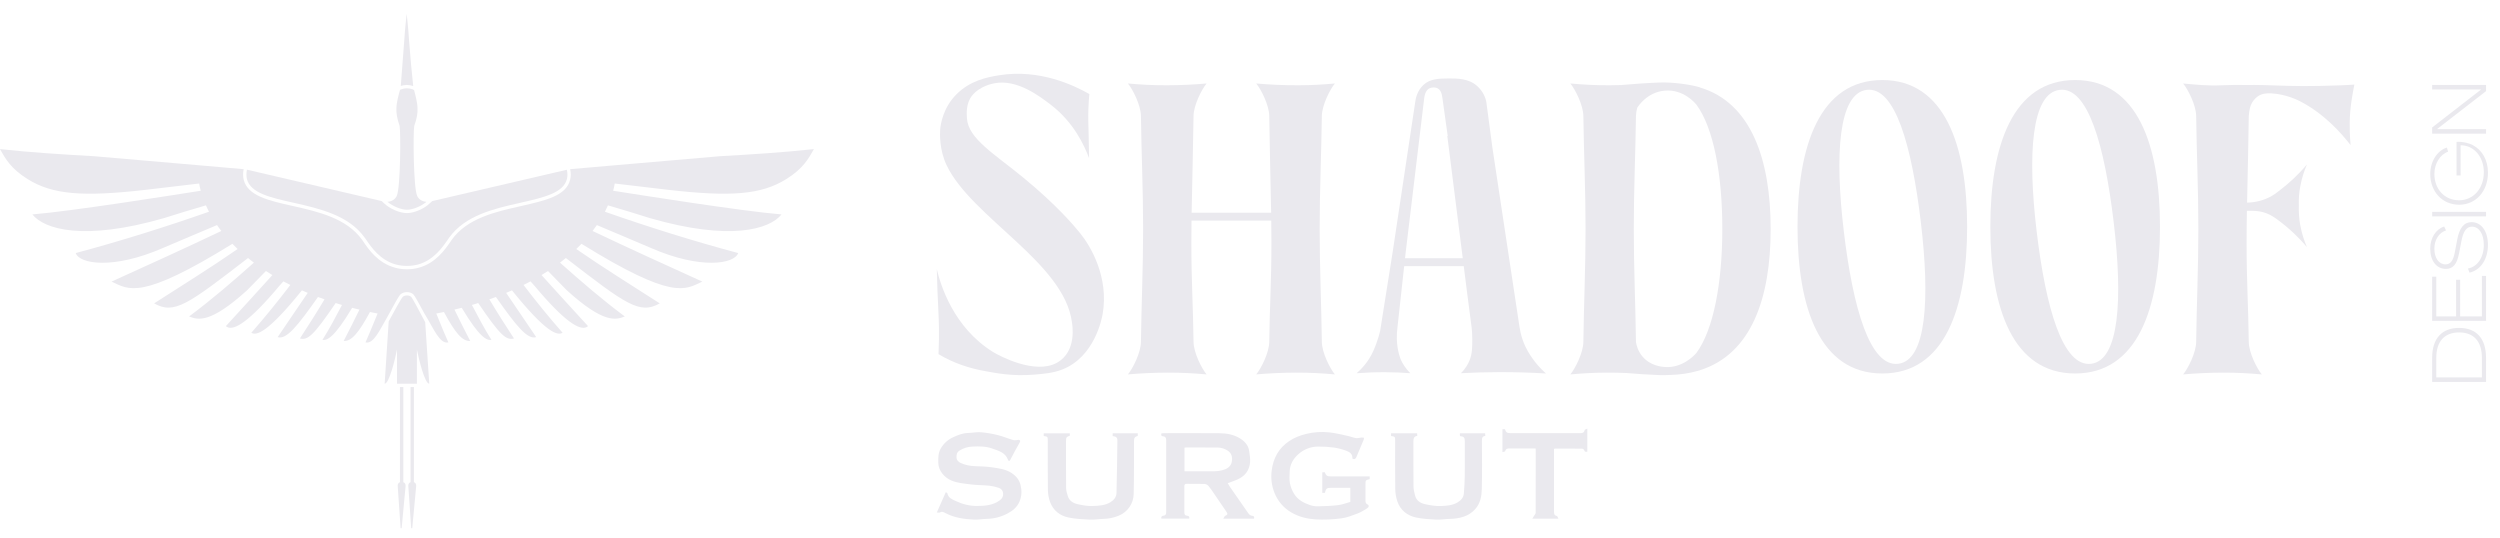 <?xml version="1.0" encoding="UTF-8"?> <svg xmlns="http://www.w3.org/2000/svg" width="130" height="28" viewBox="0 0 130 28" fill="none"> <path d="M21.487 4.474C21.439 4.085 21.308 2.653 21.277 2.181C21.23 1.426 21.147 0.719 21.147 0.719C21.147 0.719 21.064 1.426 21.016 2.181C20.985 2.653 20.876 4.072 20.841 4.469C20.907 4.447 21.016 4.421 21.147 4.417C21.26 4.417 21.374 4.435 21.487 4.474Z" fill="#EAE9EE"></path> <path d="M22.173 10.495C21.811 10.473 21.697 10.198 21.693 10.185C21.496 9.766 21.479 6.897 21.54 6.548C21.671 6.181 21.728 5.889 21.71 5.609C21.706 5.334 21.588 4.893 21.531 4.683L21.457 4.644C21.361 4.609 21.256 4.592 21.151 4.592C21.016 4.596 20.907 4.627 20.859 4.648L20.802 4.67C20.741 4.876 20.619 5.329 20.614 5.609C20.597 5.889 20.654 6.181 20.78 6.548C20.841 6.897 20.828 9.766 20.632 10.185C20.628 10.198 20.514 10.473 20.147 10.495C20.435 10.731 20.859 10.906 21.16 10.906C21.47 10.906 21.902 10.727 22.173 10.495Z" fill="#EAE9EE"></path> <path d="M15.247 10.539L15.273 10.544C16.614 10.849 18.133 11.19 18.968 12.364L18.99 12.391C19.003 12.416 19.024 12.443 19.046 12.473C19.3 12.845 19.762 13.53 20.583 13.753C20.762 13.801 20.954 13.827 21.146 13.827H21.173C21.365 13.827 21.557 13.801 21.741 13.753C22.548 13.53 23.015 12.849 23.269 12.487L23.291 12.452C23.313 12.421 23.334 12.391 23.352 12.364C24.186 11.194 25.706 10.849 27.046 10.548L27.085 10.539C28.268 10.268 29.291 10.037 29.478 9.317C29.518 9.164 29.518 8.998 29.474 8.827L22.478 10.456C22.413 10.513 22.365 10.557 22.36 10.561C22.073 10.849 21.544 11.081 21.16 11.081C20.78 11.081 20.251 10.849 19.955 10.557L19.85 10.456L12.841 8.823C12.806 8.998 12.806 9.164 12.841 9.317C13.033 10.041 14.059 10.273 15.247 10.539Z" fill="#EAE9EE"></path> <path d="M21.378 15.434C21.268 15.337 21.05 15.342 20.945 15.434C20.867 15.508 20.452 16.267 20.212 16.713L20.002 19.953C20.242 19.953 20.557 18.621 20.644 18.176V19.953H21.679V18.176C21.767 18.621 22.081 19.953 22.321 19.953L22.111 16.757C21.832 16.219 21.448 15.503 21.378 15.434Z" fill="#EAE9EE"></path> <path d="M37.49 8.12H37.473L32.058 8.587L29.648 8.797C29.692 8.993 29.692 9.185 29.643 9.36C29.434 10.185 28.36 10.425 27.12 10.709L27.084 10.718C25.775 11.01 24.29 11.347 23.491 12.469C23.473 12.491 23.456 12.517 23.439 12.548L23.421 12.574C23.146 12.967 22.657 13.683 21.783 13.919C21.587 13.975 21.382 14.002 21.172 14.002H21.146C20.936 14.002 20.731 13.975 20.539 13.919C19.653 13.678 19.163 12.962 18.901 12.574C18.884 12.548 18.862 12.517 18.845 12.491L18.827 12.469C18.028 11.347 16.544 11.01 15.238 10.714L15.212 10.709C13.967 10.43 12.893 10.185 12.675 9.36C12.631 9.185 12.631 8.993 12.67 8.797L10.264 8.587L4.849 8.12H4.832C3.216 8.028 1.605 7.928 -0.002 7.753C0.287 8.264 0.566 8.77 1.435 9.312C2.74 10.128 4.325 10.242 7.575 9.871C8.596 9.753 9.531 9.644 10.356 9.543C10.378 9.67 10.404 9.796 10.439 9.919C9.107 10.128 3.758 10.98 1.684 11.15C2.3 11.923 4.348 12.548 8.526 11.342C9.229 11.115 9.967 10.897 10.71 10.678C10.758 10.792 10.81 10.901 10.867 11.01C8.613 11.801 6.225 12.548 3.937 13.159C4.129 13.726 5.88 14.028 8.478 12.893C9.4 12.495 10.343 12.106 11.286 11.704C11.356 11.809 11.43 11.91 11.509 12.011C9.613 12.914 7.666 13.796 5.801 14.643C6.705 15.063 7.308 15.635 12.085 12.678L12.356 12.949C10.932 13.936 9.447 14.853 8.015 15.775C9.059 16.368 9.762 15.836 12.898 13.417C12.993 13.499 13.098 13.578 13.203 13.657C12.107 14.634 10.98 15.604 9.832 16.456C10.295 16.635 10.919 16.844 12.849 15.094C13.164 14.77 13.496 14.438 13.828 14.093C13.936 14.163 14.05 14.237 14.164 14.303C13.356 15.202 12.53 16.098 11.745 16.958C12.055 17.237 12.762 16.914 14.277 15.159C14.421 14.98 14.578 14.805 14.736 14.631C14.854 14.691 14.976 14.757 15.098 14.818C14.434 15.687 13.762 16.517 13.068 17.303C13.329 17.464 13.906 17.325 15.7 15.098C15.801 15.146 15.902 15.189 16.002 15.229C15.478 16.006 14.945 16.774 14.439 17.53C14.893 17.678 15.478 16.945 16.535 15.443C16.644 15.486 16.758 15.526 16.875 15.565C16.46 16.263 16.028 16.94 15.596 17.6C16.002 17.709 16.308 17.447 17.456 15.757C17.566 15.796 17.67 15.827 17.784 15.857C17.456 16.482 17.12 17.119 16.766 17.674C16.994 17.713 17.369 17.587 18.312 16.006C18.434 16.041 18.565 16.071 18.692 16.098C18.43 16.639 18.15 17.194 17.871 17.731C18.277 17.761 18.661 17.294 19.238 16.224C19.369 16.25 19.504 16.276 19.635 16.303C19.351 17.01 19.168 17.429 19.006 17.805C19.425 17.905 19.74 17.167 20.12 16.521C20.526 15.77 20.748 15.373 20.831 15.303C21.006 15.15 21.325 15.155 21.491 15.303C21.556 15.36 21.81 15.818 22.05 16.268C22.058 16.285 22.072 16.307 22.081 16.325C22.098 16.347 22.111 16.372 22.128 16.399C22.133 16.408 22.142 16.421 22.146 16.43C22.552 17.098 22.875 17.909 23.316 17.805C23.141 17.408 22.967 17.01 22.687 16.303C22.818 16.276 22.954 16.25 23.085 16.224C23.661 17.294 24.041 17.761 24.451 17.731C24.172 17.194 23.892 16.639 23.631 16.098C23.757 16.071 23.888 16.041 24.011 16.006C24.954 17.587 25.329 17.713 25.556 17.674C25.203 17.119 24.866 16.482 24.539 15.857C24.652 15.827 24.757 15.796 24.866 15.757C26.014 17.447 26.32 17.709 26.727 17.6C26.294 16.94 25.862 16.263 25.447 15.565C25.565 15.526 25.678 15.486 25.788 15.443C26.844 16.945 27.429 17.678 27.883 17.53C27.377 16.774 26.844 16.006 26.32 15.229C26.421 15.189 26.521 15.146 26.622 15.098C28.416 17.325 28.992 17.464 29.255 17.303C28.561 16.517 27.888 15.687 27.224 14.818C27.346 14.757 27.469 14.691 27.587 14.631C27.744 14.805 27.901 14.98 28.045 15.159C29.56 16.914 30.268 17.237 30.578 16.958C29.792 16.098 28.966 15.202 28.159 14.303C28.272 14.237 28.386 14.163 28.495 14.093C28.827 14.438 29.159 14.77 29.473 15.094C31.403 16.844 32.027 16.635 32.49 16.456C31.342 15.604 30.215 14.634 29.12 13.657C29.224 13.578 29.329 13.499 29.425 13.417C32.56 15.836 33.264 16.368 34.307 15.775C32.875 14.853 31.39 13.936 29.966 12.949L30.237 12.678C35.014 15.635 35.617 15.063 36.521 14.643C34.656 13.796 32.709 12.914 30.814 12.011C30.892 11.91 30.966 11.809 31.037 11.704C31.98 12.106 32.923 12.495 33.844 12.893C36.442 14.028 38.193 13.726 38.385 13.159C36.097 12.548 33.709 11.801 31.456 11.01C31.512 10.901 31.564 10.792 31.613 10.678C32.355 10.897 33.093 11.115 33.796 11.342C37.975 12.548 40.023 11.923 40.639 11.15C38.564 10.98 33.215 10.128 31.884 9.919C31.919 9.796 31.945 9.67 31.966 9.543C32.792 9.644 33.726 9.753 34.748 9.871C37.997 10.242 39.582 10.128 40.888 9.312C41.757 8.77 42.036 8.264 42.324 7.753C40.717 7.928 39.106 8.028 37.49 8.12Z" fill="#EAE9EE"></path> <path d="M20.964 25.073H20.973V20.128H20.798V25.073H20.808C20.725 25.087 20.666 25.18 20.682 25.284L20.831 27.467H20.886L21.09 25.284C21.106 25.18 21.046 25.087 20.964 25.073Z" fill="#EAE9EE"></path> <path d="M21.516 25.073H21.524V20.128H21.349V25.073H21.358C21.276 25.087 21.217 25.18 21.233 25.284L21.382 27.467H21.437L21.641 25.284C21.657 25.18 21.598 25.087 21.516 25.073Z" fill="#EAE9EE"></path> <path d="M129.059 18.605C129.059 17.756 128.636 17.286 127.875 17.286C127.11 17.286 126.687 17.756 126.687 18.605V19.625H129.059V18.605ZM126.472 19.861V18.605C126.472 17.605 126.974 17.051 127.875 17.051C128.776 17.051 129.274 17.605 129.274 18.605V19.861H126.472Z" fill="#EAE9EE"></path> <path d="M126.472 16.684V14.388H126.687V16.453H127.716V14.548H127.927V16.453H129.059V14.348H129.274V16.684H126.472Z" fill="#EAE9EE"></path> <path d="M128.413 14.178L128.333 13.963C128.827 13.875 129.158 13.381 129.158 12.735C129.158 12.157 128.907 11.787 128.544 11.787C128.262 11.787 128.094 12.014 127.994 12.532L127.871 13.174C127.767 13.728 127.556 13.983 127.193 13.983C126.695 13.983 126.372 13.56 126.372 12.931C126.372 12.368 126.663 11.918 127.097 11.779L127.193 11.982C126.831 12.097 126.587 12.468 126.587 12.927C126.587 13.421 126.823 13.748 127.169 13.748C127.424 13.748 127.568 13.556 127.651 13.117L127.771 12.48C127.887 11.847 128.126 11.555 128.52 11.551C129.031 11.551 129.373 12.022 129.373 12.739C129.373 13.485 128.987 14.05 128.413 14.178Z" fill="#EAE9EE"></path> <path d="M126.473 11.017H129.274V11.252H126.473V11.017Z" fill="#EAE9EE"></path> <path d="M127.875 10.646C127.007 10.646 126.373 9.976 126.373 9.044C126.373 8.406 126.731 7.828 127.238 7.673L127.301 7.888C126.883 8.031 126.588 8.509 126.588 9.044C126.588 9.841 127.122 10.415 127.875 10.415C128.617 10.411 129.159 9.805 129.159 8.956C129.159 8.159 128.649 7.553 127.951 7.553V9.124H127.74V7.377C127.868 7.37 128.04 7.375 128.237 7.421C128.378 7.455 128.496 7.501 128.589 7.545V7.549C129.071 7.804 129.374 8.318 129.374 8.98C129.374 9.948 128.744 10.646 127.875 10.646Z" fill="#EAE9EE"></path> <path d="M126.472 6.951V6.628L129.015 4.655V4.652H126.472V4.416H129.274V4.739L126.731 6.708V6.716H129.274V6.951H126.472Z" fill="#EAE9EE"></path> <path d="M69.414 4.341C68.78 4.397 68.247 4.432 67.513 4.434C66.727 4.436 65.995 4.4 65.323 4.341C65.577 4.648 65.995 5.469 66.001 6.032C66.018 7.438 66.073 9.581 66.1 11.063H61.965C61.992 9.581 62.047 7.438 62.064 6.032C62.07 5.469 62.488 4.648 62.742 4.341C62.108 4.397 61.422 4.432 60.688 4.434C59.902 4.436 59.323 4.4 58.651 4.341C58.905 4.648 59.323 5.469 59.329 6.032C59.352 7.922 59.444 9.88 59.442 11.905C59.444 13.93 59.352 15.889 59.329 17.779C59.323 18.342 58.905 19.163 58.651 19.469C59.285 19.414 59.971 19.379 60.706 19.377C61.491 19.375 62.071 19.411 62.742 19.469C62.488 19.163 62.07 18.342 62.064 17.779C62.041 15.889 61.949 14.63 61.951 12.605C61.951 12.224 61.954 11.847 61.959 11.471H66.105C66.111 11.847 66.115 12.224 66.114 12.605C66.116 14.63 66.024 15.889 66.001 17.779C65.995 18.342 65.577 19.163 65.323 19.469C65.957 19.414 66.644 19.379 67.377 19.377C68.163 19.375 68.743 19.411 69.414 19.469C69.16 19.163 68.742 18.342 68.736 17.779C68.713 15.889 68.621 13.93 68.623 11.905C68.621 9.88 68.713 7.922 68.736 6.032C68.742 5.469 69.16 4.648 69.414 4.341Z" fill="#EAE9EE"></path> <path d="M79.682 18.629C79.554 18.446 79.347 18.146 79.189 17.703C79.087 17.417 79.039 17.168 79.013 16.994L77.603 7.666C77.499 6.889 77.396 6.111 77.293 5.333C77.263 5.106 77.12 4.741 76.798 4.461C76.368 4.08 75.768 4.078 75.332 4.08C74.826 4.083 74.352 4.095 74.014 4.421C73.692 4.72 73.614 5.123 73.592 5.304L72.421 13.091L71.766 17.217C71.726 17.384 71.664 17.608 71.568 17.865C71.484 18.089 71.383 18.361 71.189 18.665C71.064 18.862 70.861 19.136 70.543 19.409C71.006 19.373 71.505 19.352 72.036 19.355C72.496 19.357 72.932 19.376 73.34 19.407C73.068 19.143 72.923 18.879 72.846 18.708C72.846 18.708 72.653 18.28 72.635 17.632C72.629 17.394 72.647 17.194 72.666 17.052H72.665L72.824 15.602L72.866 15.218L73.088 13.185L74.062 5.077C74.116 4.731 74.254 4.555 74.532 4.549C74.913 4.536 74.975 4.868 75.007 5.105L75.281 7.071L75.26 7.072L76.289 15.218L76.339 15.602L76.528 17.055C76.543 17.193 76.558 17.392 76.558 17.632C76.559 18.056 76.559 18.388 76.413 18.749C76.348 18.908 76.223 19.154 75.967 19.406C76.594 19.373 77.249 19.353 77.931 19.351C78.792 19.348 79.613 19.374 80.389 19.421C80.063 19.133 79.835 18.848 79.682 18.629Z" fill="#EAE9EE"></path> <path d="M98.708 18.917C97.235 19.093 96.354 16.01 95.88 12.045L95.879 12.031L95.877 12.017C95.403 8.051 95.599 4.848 97.073 4.673C98.546 4.496 99.408 7.573 99.882 11.538L99.884 11.552L99.885 11.567C100.359 15.532 100.182 18.741 98.708 18.917ZM97.881 4.162C94.635 4.162 93.471 7.572 93.471 11.777V11.791V11.807C93.471 16.011 94.635 19.421 97.881 19.421C101.127 19.421 102.291 16.011 102.291 11.807V11.791V11.777C102.291 7.572 101.127 4.162 97.881 4.162Z" fill="#EAE9EE"></path> <path d="M108.736 18.917C107.262 19.093 106.381 16.01 105.908 12.045L105.906 12.031L105.904 12.017C105.431 8.051 105.626 4.848 107.1 4.673C108.574 4.496 109.436 7.573 109.91 11.538L109.911 11.552L109.913 11.567C110.387 15.532 110.209 18.741 108.736 18.917ZM107.908 4.162C104.663 4.162 103.498 7.572 103.498 11.777V11.791V11.807C103.498 16.011 104.663 19.421 107.908 19.421C111.154 19.421 112.319 16.011 112.319 11.807V11.791V11.777C112.319 7.572 111.154 4.162 107.908 4.162Z" fill="#EAE9EE"></path> <path d="M89.56 11.905V11.92C89.56 14.723 89.096 17.169 88.207 18.361V18.36C88.127 18.451 87.496 19.155 86.568 19.084C86.414 19.073 85.816 19.027 85.403 18.532C85.168 18.25 85.096 17.948 85.071 17.79C85.071 17.786 85.07 17.782 85.07 17.779C85.047 15.889 84.955 13.931 84.957 11.905C84.955 9.88 85.047 7.923 85.07 6.032C85.072 5.901 85.096 5.756 85.135 5.607C85.187 5.522 85.646 4.802 86.549 4.715C87.547 4.618 88.167 5.385 88.207 5.437C88.207 5.436 88.207 5.434 88.207 5.433C89.104 6.64 89.56 9.078 89.56 11.891V11.905ZM88.397 4.549C88.397 4.547 88.398 4.544 88.398 4.542C87.948 4.405 87.023 4.264 86.29 4.291C85.605 4.317 84.951 4.366 84.347 4.418C84.35 4.419 84.353 4.421 84.356 4.422C84.139 4.429 83.92 4.433 83.694 4.434C82.908 4.436 82.329 4.4 81.658 4.341C81.912 4.648 82.329 5.469 82.335 6.032C82.358 7.923 82.45 9.88 82.449 11.905C82.45 13.931 82.358 15.889 82.335 17.779C82.329 18.342 81.912 19.163 81.658 19.47C82.291 19.414 82.825 19.379 83.559 19.377C83.907 19.376 84.243 19.384 84.57 19.396C85.112 19.442 85.688 19.483 86.29 19.505C86.468 19.512 86.659 19.508 86.851 19.497L86.85 19.498C87.367 19.484 87.836 19.413 88.265 19.291C88.313 19.278 88.358 19.266 88.398 19.254C88.398 19.253 88.398 19.252 88.398 19.251C91.086 18.405 92.074 15.475 92.074 11.921V11.905V11.89C92.074 8.326 91.069 5.34 88.397 4.549Z" fill="#EAE9EE"></path> <path d="M122.307 5.059C122.341 4.869 122.378 4.623 122.427 4.398C122.341 4.404 122.232 4.412 122.105 4.418C122.004 4.424 121.854 4.431 121.673 4.438C120.096 4.495 119.376 4.483 118.077 4.436C117.93 4.43 117.794 4.427 117.665 4.424H117.666H117.661C117.351 4.417 117.085 4.417 116.845 4.42C116.406 4.415 116.067 4.41 115.56 4.434C114.775 4.471 114.195 4.4 113.523 4.342C113.777 4.648 114.195 5.469 114.201 6.032C114.224 7.923 114.316 9.88 114.314 11.906C114.316 13.931 114.224 15.889 114.201 17.779C114.195 18.342 113.777 19.164 113.523 19.47C114.157 19.414 114.843 19.379 115.578 19.377C116.363 19.375 116.943 19.411 117.614 19.47C117.36 19.164 116.942 18.342 116.936 17.779C116.913 15.889 116.821 14.63 116.823 12.605C116.822 12.053 116.83 11.506 116.839 10.963H117.121C117.37 10.963 117.619 11 117.852 11.089C117.913 11.111 117.974 11.138 118.036 11.17C118.245 11.278 118.475 11.45 118.573 11.53C118.576 11.533 118.579 11.535 118.581 11.536C118.758 11.669 118.907 11.797 118.971 11.852C119.056 11.925 119.15 12.008 119.25 12.102C119.483 12.32 119.723 12.569 119.962 12.852C119.833 12.555 119.692 12.159 119.61 11.691C119.556 11.396 119.528 11.029 119.54 10.682C119.528 10.334 119.556 10.01 119.61 9.714C119.692 9.246 119.833 8.851 119.962 8.553C119.483 9.118 119.002 9.548 118.581 9.869C118.474 9.95 118.342 10.065 118.146 10.181C118.143 10.183 118.139 10.185 118.135 10.187C117.745 10.414 117.3 10.526 116.848 10.537C116.877 9.239 116.921 7.271 116.936 6.032C116.947 5.878 116.969 5.741 116.997 5.616C117.016 5.539 117.048 5.446 117.104 5.346C117.135 5.293 117.235 5.128 117.406 5.01C117.613 4.866 117.85 4.842 118.101 4.854C118.924 4.893 119.611 5.27 119.611 5.27C120.86 5.916 121.752 6.926 122.231 7.546C122.204 7.249 122.153 6.545 122.211 5.823C122.243 5.434 122.302 5.087 122.307 5.059Z" fill="#EAE9EE"></path> <path d="M53.222 9.244C51.717 8.005 50.344 7.214 50.281 6.149C50.269 5.952 50.214 5.384 50.551 4.969C50.955 4.47 51.613 4.348 51.728 4.327C52.9 4.11 54.069 5.011 54.623 5.433C55.837 6.358 56.386 7.564 56.632 8.226C56.625 7.745 56.617 7.354 56.611 7.086C56.595 6.417 56.58 6.13 56.596 5.669C56.607 5.338 56.63 5.067 56.646 4.89C55.867 4.447 54.061 3.571 51.951 3.914C51.297 4.02 50.437 4.196 49.728 4.912C49.047 5.599 48.913 6.44 48.889 6.733C48.871 6.947 48.845 7.798 49.222 8.588C50.514 11.303 55.332 13.656 55.74 16.752C55.753 16.852 56.029 18.276 54.952 18.867C53.811 19.493 51.951 18.497 51.637 18.303C49.584 17.03 48.908 14.823 48.714 13.996C48.719 14.238 48.73 14.636 48.748 15.129C48.785 16.081 48.817 16.423 48.826 17.064C48.829 17.37 48.829 17.837 48.803 18.415C49.594 18.893 50.434 19.16 51.276 19.307C51.739 19.388 52.618 19.577 53.765 19.482C54.282 19.439 54.761 19.399 55.235 19.215C56.916 18.562 57.296 16.572 57.337 16.335C57.672 14.414 56.712 12.794 56.166 12.125C55.856 11.743 54.971 10.682 53.222 9.244Z" fill="#EAE9EE"></path> <path d="M72.609 13.84H76.383V13.427H72.609V13.84Z" fill="#EAE9EE"></path> <path d="M63.61 26.97C63.654 26.903 63.673 26.841 63.711 26.823C63.843 26.761 63.854 26.729 63.764 26.598C63.562 26.303 63.363 26.006 63.16 25.712C63.057 25.561 62.958 25.406 62.841 25.267C62.787 25.208 62.713 25.171 62.634 25.165C62.328 25.154 62.02 25.165 61.713 25.159C61.613 25.157 61.585 25.194 61.586 25.291C61.59 25.742 61.589 26.193 61.586 26.644C61.586 26.748 61.617 26.811 61.73 26.818C61.809 26.822 61.863 26.86 61.84 26.968H60.392C60.366 26.867 60.418 26.825 60.497 26.817C60.606 26.806 60.641 26.744 60.641 26.642C60.639 25.386 60.639 24.131 60.641 22.876C60.641 22.762 60.592 22.694 60.486 22.688C60.379 22.683 60.371 22.631 60.393 22.534C60.436 22.531 60.482 22.525 60.529 22.525C61.489 22.525 62.45 22.519 63.411 22.528C63.781 22.532 64.148 22.592 64.472 22.792C64.722 22.947 64.921 23.154 64.96 23.47C64.983 23.653 65.017 23.839 65.005 24.021C64.977 24.444 64.754 24.752 64.346 24.934C64.188 25.005 64.02 25.058 63.842 25.125C63.882 25.192 63.921 25.266 63.968 25.334C64.278 25.781 64.591 26.226 64.901 26.674C64.958 26.755 65.017 26.818 65.126 26.823C65.201 26.827 65.237 26.883 65.207 26.971L63.61 26.97ZM61.593 24.507C62.087 24.507 62.569 24.504 63.05 24.507C63.276 24.509 63.496 24.487 63.71 24.402C63.899 24.326 64.024 24.192 64.056 23.996C64.093 23.77 64.046 23.56 63.83 23.427C63.679 23.329 63.504 23.275 63.325 23.272C62.781 23.27 62.237 23.269 61.695 23.267C61.662 23.267 61.629 23.274 61.593 23.278V24.507Z" fill="#EAE9EE"></path> <path d="M48.714 26.65C48.876 26.284 49.027 25.942 49.181 25.594C49.218 25.618 49.26 25.631 49.264 25.65C49.305 25.885 49.504 25.961 49.674 26.042C50.03 26.214 50.419 26.314 50.809 26.31C51.216 26.307 51.634 26.28 51.99 26.015C52.114 25.924 52.174 25.811 52.163 25.661C52.16 25.596 52.138 25.532 52.099 25.48C52.059 25.428 52.005 25.39 51.943 25.37C51.781 25.314 51.613 25.276 51.443 25.256C51.127 25.224 50.804 25.231 50.489 25.19C50.144 25.145 49.791 25.124 49.464 24.983C49.132 24.842 48.798 24.499 48.791 24.064C48.786 23.801 48.785 23.544 48.927 23.308C49.076 23.055 49.299 22.856 49.564 22.737C49.811 22.623 50.058 22.522 50.336 22.515C50.562 22.51 50.789 22.459 51.012 22.477C51.308 22.503 51.602 22.553 51.891 22.626C52.158 22.692 52.415 22.805 52.681 22.881C52.773 22.908 52.88 22.885 52.981 22.869C53.055 22.896 53.071 22.931 53.017 23.022C52.846 23.312 52.693 23.612 52.535 23.911C52.49 23.994 52.447 23.993 52.416 23.908C52.271 23.523 51.923 23.441 51.595 23.323C51.258 23.202 50.91 23.206 50.564 23.222C50.327 23.23 50.097 23.302 49.896 23.429C49.753 23.52 49.73 23.648 49.74 23.801C49.75 23.942 49.843 24.021 49.948 24.071C50.188 24.184 50.445 24.232 50.712 24.241C51.004 24.252 51.298 24.258 51.587 24.301C51.942 24.355 52.306 24.395 52.62 24.608C52.845 24.76 53.002 24.951 53.07 25.227C53.142 25.522 53.13 25.799 53.015 26.078C52.891 26.376 52.658 26.56 52.39 26.702C52.058 26.879 51.69 26.974 51.316 26.981C51.094 26.985 50.872 27.029 50.651 27.02C50.13 26.996 49.617 26.924 49.144 26.671C49.075 26.634 48.977 26.577 48.878 26.648C48.85 26.668 48.795 26.65 48.714 26.65Z" fill="#EAE9EE"></path> <path d="M70.324 23.846C70.34 23.613 70.189 23.504 70.011 23.441C69.803 23.363 69.587 23.307 69.368 23.273C69.092 23.236 68.814 23.219 68.536 23.222C68.149 23.223 67.777 23.372 67.493 23.638C67.242 23.869 67.075 24.159 67.064 24.517C67.058 24.723 67.038 24.933 67.076 25.132C67.114 25.322 67.186 25.503 67.286 25.668C67.476 25.985 67.787 26.151 68.121 26.265C68.254 26.309 68.392 26.331 68.531 26.328C68.879 26.321 69.229 26.309 69.575 26.268C69.789 26.243 69.996 26.16 70.216 26.1V25.366H69.22C68.992 25.366 68.949 25.4 68.893 25.63H68.758V24.563L68.885 24.555C68.96 24.739 69.009 24.773 69.209 24.773H71.224V24.915C71.006 24.97 71.005 24.97 71.005 25.197C71.005 25.47 71.005 25.742 71.005 26.015C71.005 26.105 71.008 26.182 71.11 26.231C71.202 26.275 71.192 26.37 71.088 26.434C70.931 26.531 70.773 26.634 70.602 26.698C70.323 26.802 70.038 26.919 69.747 26.955C69.304 27.014 68.858 27.032 68.412 27.009C67.979 26.982 67.552 26.881 67.161 26.654C66.758 26.426 66.444 26.062 66.272 25.625C66.126 25.26 66.076 24.862 66.128 24.47C66.207 23.827 66.492 23.301 67.04 22.935C67.308 22.756 67.597 22.645 67.908 22.566C68.306 22.467 68.719 22.439 69.126 22.484C69.463 22.519 69.795 22.608 70.128 22.678C70.257 22.705 70.381 22.764 70.511 22.781C70.607 22.793 70.709 22.759 70.808 22.75C70.849 22.751 70.889 22.755 70.929 22.763C70.928 22.796 70.923 22.829 70.914 22.861C70.787 23.166 70.659 23.47 70.529 23.774C70.491 23.864 70.429 23.903 70.324 23.846Z" fill="#EAE9EE"></path> <path d="M72.335 22.673V22.529H73.689L73.698 22.667C73.527 22.684 73.497 22.801 73.497 22.948C73.499 23.734 73.493 24.52 73.502 25.307C73.504 25.462 73.546 25.618 73.584 25.77C73.652 26.035 73.862 26.162 74.096 26.215C74.365 26.276 74.646 26.323 74.919 26.313C75.219 26.302 75.532 26.286 75.804 26.118C75.972 26.014 76.102 25.873 76.12 25.666C76.146 25.357 76.164 25.049 76.168 24.738C76.175 24.14 76.17 23.541 76.17 22.942C76.17 22.752 76.119 22.696 75.924 22.677C75.918 22.653 75.914 22.628 75.912 22.604C75.912 22.579 75.913 22.555 75.916 22.531H77.227C77.23 22.575 77.232 22.617 77.235 22.669C77.077 22.681 77.059 22.783 77.06 22.917C77.063 23.752 77.075 24.588 77.054 25.423C77.044 25.8 76.981 26.177 76.708 26.477C76.547 26.657 76.342 26.791 76.115 26.866C75.871 26.949 75.62 26.979 75.363 26.984C75.136 26.988 74.909 27.031 74.685 27.02C74.334 27.002 73.978 26.983 73.636 26.91C73.177 26.811 72.822 26.537 72.662 26.072C72.593 25.863 72.556 25.645 72.553 25.424C72.541 24.589 72.548 23.754 72.547 22.919C72.546 22.704 72.542 22.701 72.335 22.673Z" fill="#EAE9EE"></path> <path d="M54.273 22.673V22.532H55.631V22.657C55.45 22.719 55.433 22.744 55.433 22.944C55.433 23.757 55.429 24.57 55.438 25.384C55.439 25.523 55.487 25.664 55.528 25.8C55.602 26.044 55.804 26.161 56.021 26.213C56.284 26.275 56.562 26.323 56.831 26.312C57.139 26.3 57.462 26.286 57.742 26.116C57.923 26.006 58.053 25.844 58.058 25.633C58.083 24.724 58.092 23.814 58.104 22.905C58.106 22.754 58.039 22.695 57.859 22.676V22.53H59.164V22.664C59.008 22.713 58.969 22.768 58.968 22.938C58.965 23.858 58.975 24.778 58.951 25.699C58.939 26.169 58.655 26.622 58.162 26.821C57.914 26.921 57.651 26.976 57.385 26.982C57.15 26.987 56.914 27.032 56.68 27.021C56.307 27.004 55.93 26.986 55.566 26.911C55.118 26.819 54.768 26.55 54.602 26.1C54.532 25.903 54.494 25.694 54.491 25.484C54.478 24.626 54.485 23.768 54.485 22.91C54.483 22.707 54.479 22.702 54.273 22.673Z" fill="#EAE9EE"></path> <path d="M81.039 26.97H79.68C79.72 26.904 79.748 26.861 79.774 26.816C79.801 26.772 79.855 26.719 79.855 26.67C79.86 25.576 79.859 24.482 79.858 23.388C79.858 23.37 79.855 23.354 79.851 23.319H79.682C79.296 23.319 78.91 23.319 78.524 23.319C78.416 23.319 78.306 23.314 78.269 23.461C78.263 23.486 78.185 23.492 78.127 23.51V22.319H78.256C78.309 22.482 78.364 22.523 78.539 22.523H82.13C82.249 22.523 82.367 22.533 82.401 22.367C82.407 22.337 82.478 22.32 82.54 22.287V23.488C82.466 23.499 82.407 23.511 82.378 23.41C82.368 23.373 82.303 23.33 82.263 23.33C81.794 23.324 81.325 23.325 80.856 23.326C80.839 23.33 80.823 23.337 80.808 23.345V23.486C80.808 24.517 80.808 25.549 80.808 26.581C80.808 26.695 80.806 26.8 80.954 26.831C80.985 26.836 81.002 26.906 81.039 26.97Z" fill="#EAE9EE"></path> </svg> 